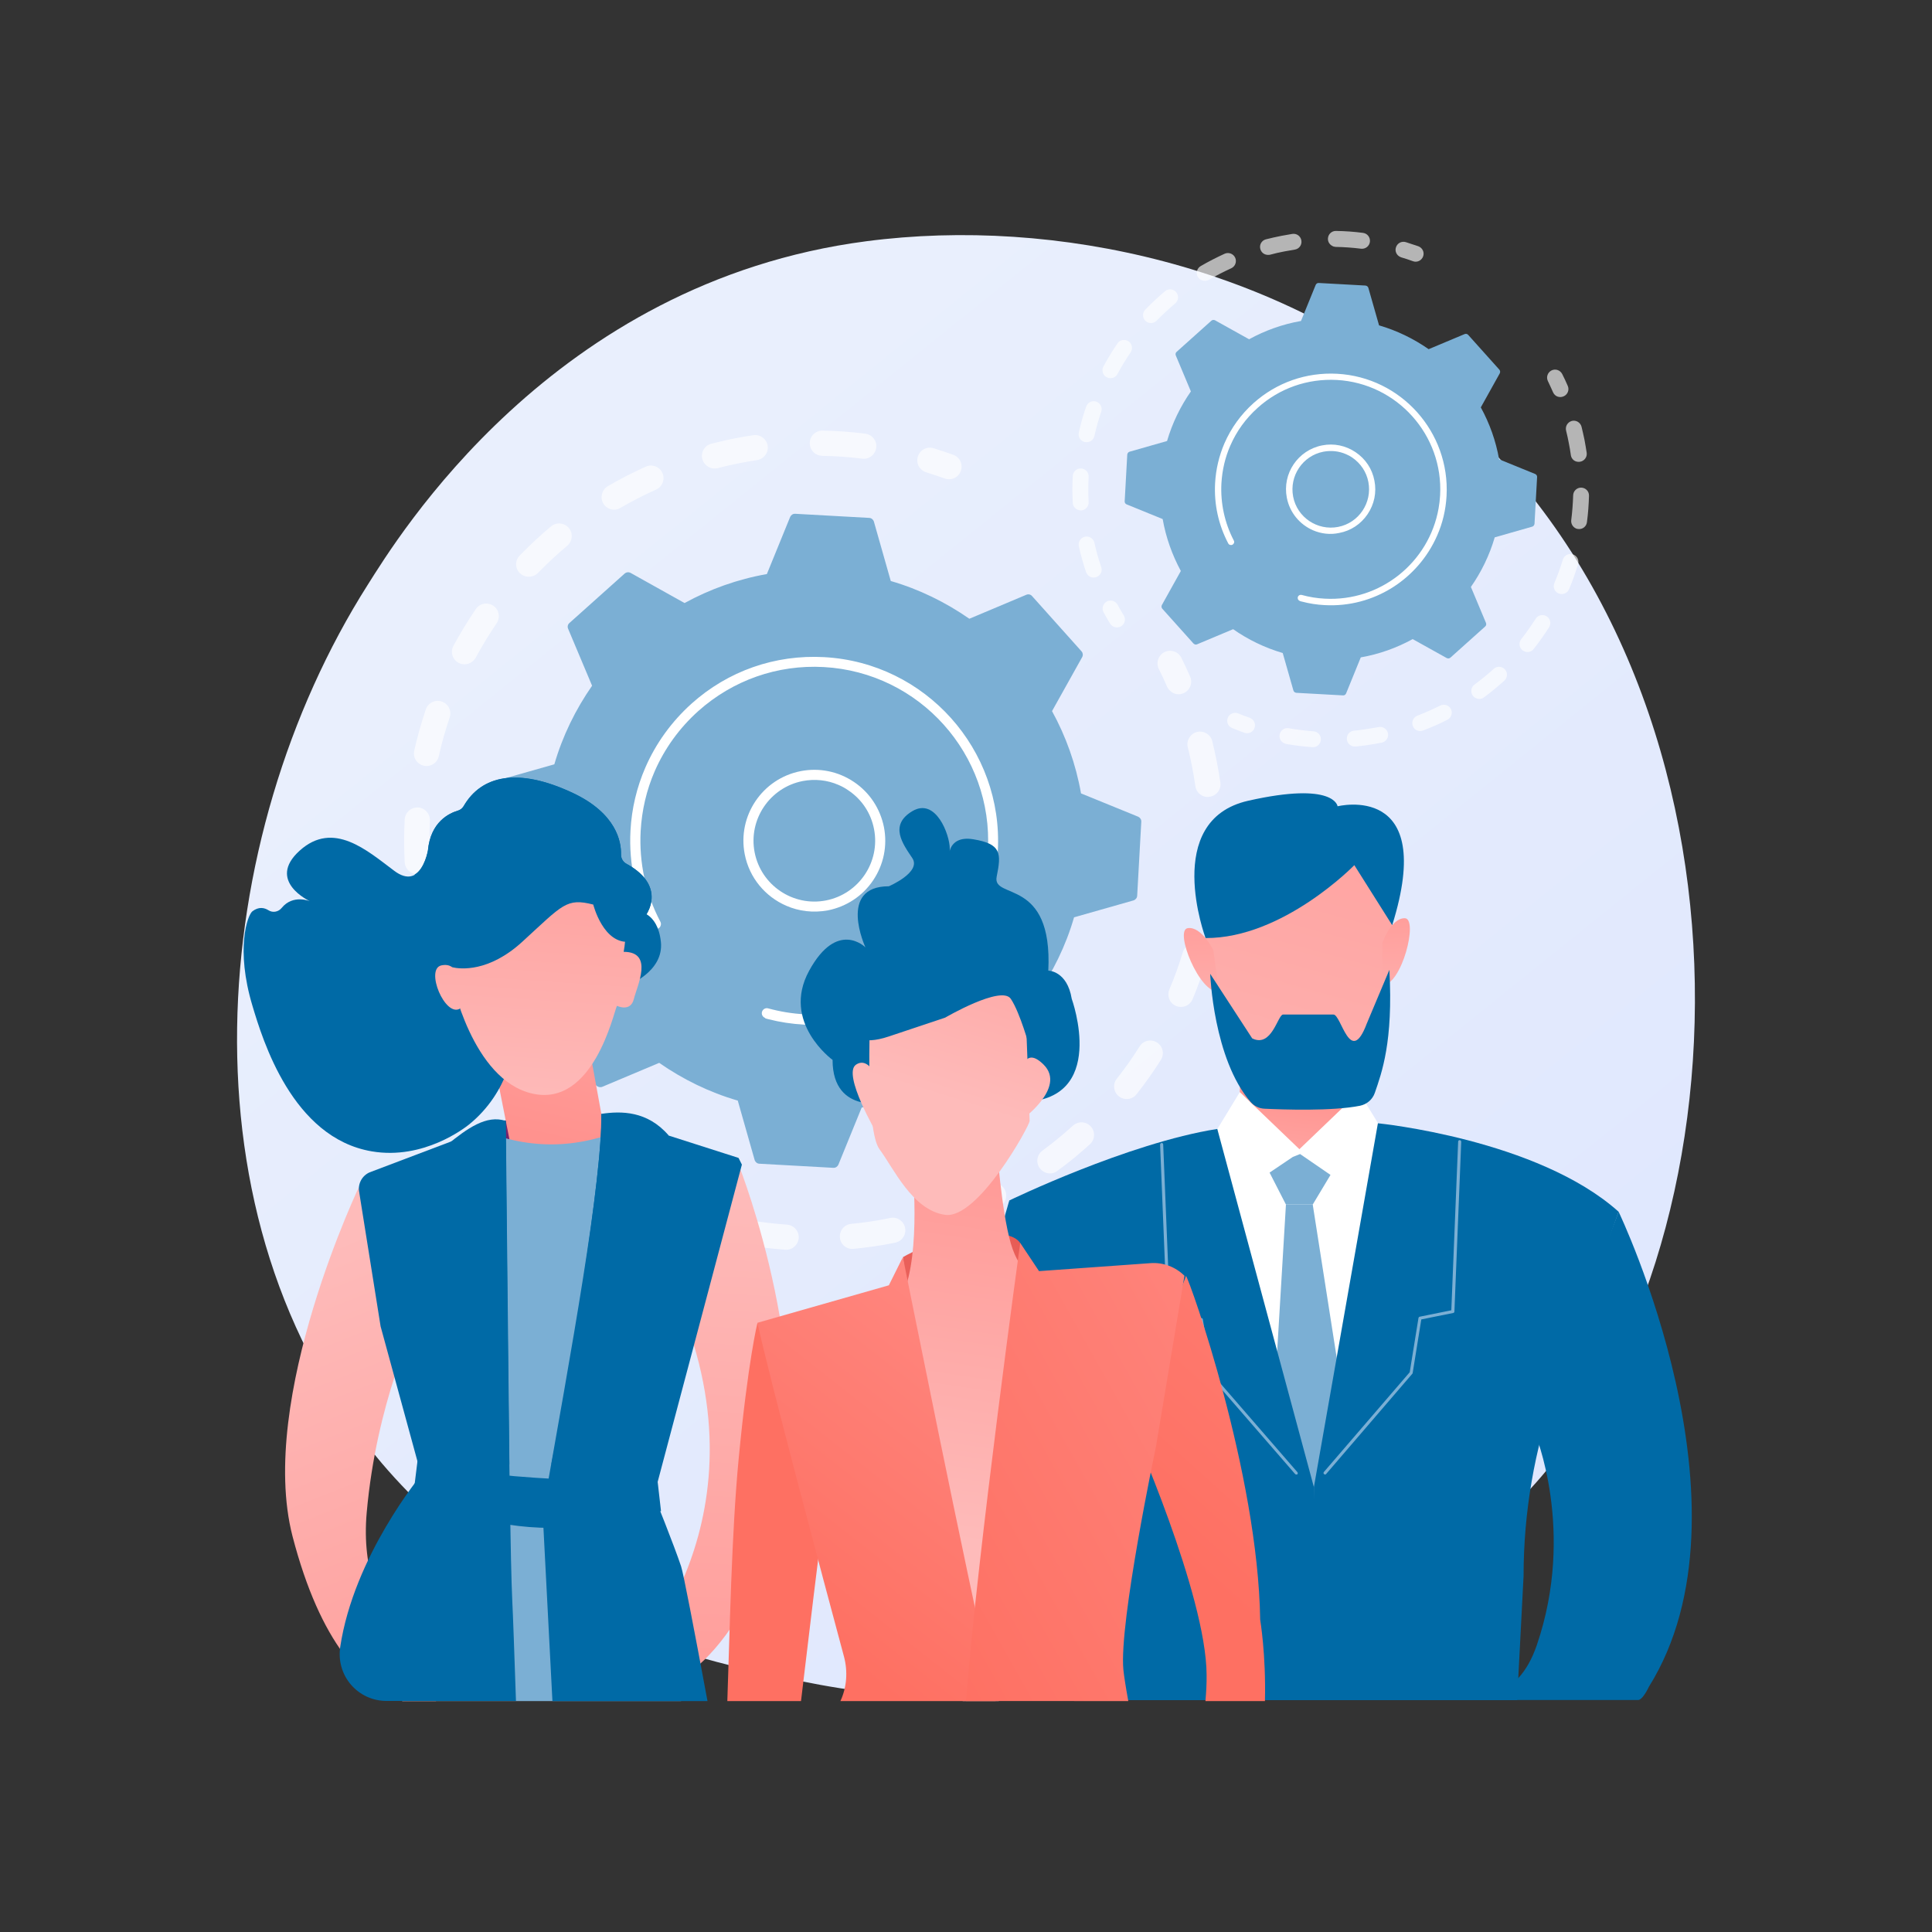 <?xml version="1.0" encoding="utf-8"?>
<!-- Generator: Adobe Illustrator 24.3.2, SVG Export Plug-In . SVG Version: 6.00 Build 0)  -->
<svg version="1.1" xmlns="http://www.w3.org/2000/svg" xmlns:xlink="http://www.w3.org/1999/xlink" x="0px" y="0px"
	 viewBox="0 0 1500 1500" style="enable-background:new 0 0 1500 1500;" xml:space="preserve">
<rect x="0" y="0" width="1500" height="1500" fill="#333333" stroke="none"/>
<style type="text/css">
	.st0{fill:url(#SVGID_1_);}
	.st1{fill:#7BAFD4;}
	.st2{fill:#FFFFFF;}
	.st3{opacity:0.64;}
	.st4{fill:url(#SVGID_2_);}
	.st5{fill:#006AA6;}
	.st6{fill:url(#SVGID_3_);}
	.st7{fill:url(#SVGID_4_);}
	.st8{fill:url(#SVGID_5_);}
	.st9{fill:url(#SVGID_6_);}
	.st10{fill:url(#SVGID_7_);}
	.st11{fill:url(#SVGID_8_);}
	.st12{fill:url(#SVGID_9_);}
	.st13{fill:url(#SVGID_10_);}
	.st14{fill:url(#SVGID_11_);}
	.st15{fill:url(#SVGID_12_);}
	.st16{fill:url(#SVGID_13_);}
	.st17{fill:url(#SVGID_14_);}
	.st18{fill:url(#SVGID_15_);}
	.st19{fill:url(#SVGID_16_);}
	.st20{fill:url(#SVGID_17_);}
	.st21{fill:url(#SVGID_18_);}
	.st22{fill:url(#SVGID_19_);}
	.st23{fill:url(#SVGID_20_);}
</style>
<g id="Background">
</g>
<g id="Text">
</g>
<g id="Metaphor_illustration">
	<g>
		<linearGradient id="SVGID_1_" gradientUnits="userSpaceOnUse" x1="1463.091" y1="1655.32" x2="451.25" y2="398.677">
			<stop  offset="0" style="stop-color:#DAE3FE"/>
			<stop  offset="1" style="stop-color:#E9EFFD"/>
		</linearGradient>
		<path class="st0" d="M1184.7,1159.7c-23.2,24.5-45.2,40.2-62.6,52.7c-204.2,146.5-445.9,103.8-497.3,93.4
			c-75.8-15.4-222.4-45.2-328.4-169.8c-160.4-188.6-135.4-485.7-11-681.8c22.8-35.9,142.9-235,387.2-266.9
			C820.4,168,992.8,207,1117.6,311.5C1379.5,531,1360.9,974.3,1184.7,1159.7z"/>
		<g>
			<path class="st1" d="M467.6,843.8l44.2-18.6c18.4,12.8,38.9,22.9,61,29.3l13.1,46.1c0.5,1.6,1.9,2.8,3.6,2.9l57.5,3.2
				c1.7,0.1,3.2-0.9,3.9-2.4l18.1-44.4c22.7-4,44.2-11.7,63.9-22.5l41.9,23.4c1.5,0.8,3.3,0.6,4.5-0.5l42.9-38.4
				c1.3-1.1,1.7-2.9,1-4.5l-18.6-44.2c12.8-18.4,22.9-38.9,29.3-61l46.1-13.1c1.6-0.5,2.8-1.9,2.9-3.6l3.2-57.5
				c0.1-1.7-0.9-3.2-2.4-3.9l-44.4-18.1c-4-22.7-11.7-44.2-22.5-63.9l23.4-41.9c0.8-1.5,0.6-3.3-0.5-4.5l-38.4-42.9
				c-1.1-1.3-2.9-1.7-4.5-1l-44.2,18.6c-18.4-12.8-38.9-22.9-61-29.3l-13.1-46.1c-0.5-1.6-1.9-2.8-3.6-2.9l-57.5-3.2
				c-1.7-0.1-3.2,0.9-3.9,2.4l-18.1,44.4c-22.7,4-44.2,11.7-63.9,22.5l-41.9-23.4c-1.5-0.8-3.3-0.6-4.6,0.5l-42.9,38.4
				c-1.3,1.1-1.7,2.9-1,4.5l18.6,44.2c-12.8,18.4-22.9,38.9-29.3,61l-46.1,13.1c-1.6,0.5-2.8,1.9-2.9,3.6l-3.2,57.5
				c-0.1,1.7,0.9,3.2,2.4,3.9l44.4,18.1c4,22.7,11.7,44.2,22.5,63.9l-23.4,41.9c-0.8,1.5-0.6,3.3,0.5,4.6l38.4,42.9
				C464.3,844,466.1,844.4,467.6,843.8z"/>
			<path class="st2" d="M610.4,703.2c-16.1-7-28.6-21.5-32.2-40c-5.8-29.8,13.7-58.7,43.5-64.5c14.4-2.8,29.1,0.2,41.3,8.4
				c12.2,8.2,20.4,20.7,23.3,35.1c2.8,14.4-0.2,29.1-8.4,41.3c-8.2,12.2-20.7,20.4-35.1,23.3l0,0
				C631.4,708.9,620.2,707.5,610.4,703.2z M651,609.4c-8.7-3.8-18.3-4.8-27.8-3c-25.5,5-42.3,29.8-37.3,55.4
				c5,25.5,29.8,42.3,55.4,37.3l0,0c25.5-5,42.3-29.8,37.3-55.4c-2.4-12.4-9.5-23.1-20-30.1C656.2,611.9,653.6,610.5,651,609.4z
				 M642,702.9L642,702.9L642,702.9z"/>
			<g>
				<g class="st3">
					<path class="st2" d="M364.6,822.2c-1.8-0.8-3.4-2.1-4.4-3.9c-2.8-4.6-5.5-9.3-8-14c-2.6-4.8-0.8-10.7,4-13.3
						c4.8-2.6,10.7-0.8,13.3,4c2.4,4.4,4.9,8.8,7.5,13.1c2.8,4.6,1.3,10.6-3.3,13.4C370.8,823.3,367.5,823.4,364.6,822.2z"/>
					<path class="st2" d="M336,760.6c-2.4-1.1-4.5-3.1-5.4-5.9c-3.5-10.4-6.5-21.2-9-32c-1.2-5.3,2.1-10.5,7.4-11.7
						c5.3-1.2,10.5,2.1,11.7,7.4c2.3,10.1,5.1,20.2,8.4,30c1.7,5.1-1,10.7-6.1,12.4C340.6,761.7,338.1,761.6,336,760.6z
						 M320.1,677.9c-3.3-1.4-5.7-4.6-5.9-8.5c-0.6-11-0.6-22.2,0-33.2c0.3-5.4,4.9-9.5,10.3-9.3c5.4,0.3,9.5,4.9,9.3,10.3
						c-0.5,10.3-0.5,20.8,0,31.2c0.3,5.4-3.8,10-9.2,10.3C323,678.7,321.5,678.4,320.1,677.9z M327.2,593.9
						c-4.2-1.8-6.7-6.5-5.6-11.1c2.4-10.8,5.5-21.5,9-32c1.7-5.1,7.3-7.9,12.4-6.1c5.1,1.7,7.9,7.3,6.1,12.4
						c-3.3,9.8-6.2,19.9-8.4,30c-1.2,5.3-6.4,8.6-11.7,7.4C328.3,594.3,327.7,594.1,327.2,593.9z M356.8,515
						c-0.3-0.1-0.5-0.2-0.8-0.4c-4.8-2.6-6.5-8.5-3.9-13.3c5.3-9.7,11.1-19.2,17.3-28.4c3-4.5,9.1-5.6,13.6-2.6
						c4.5,3,5.6,9.1,2.6,13.6c-5.8,8.5-11.3,17.5-16.2,26.6C366.9,515.1,361.4,517,356.8,515z M406.6,447c-1-0.5-2-1.1-2.9-1.9
						c-3.9-3.8-4-10-0.2-13.8c7.7-7.9,15.9-15.6,24.3-22.6c4.1-3.5,10.3-2.9,13.8,1.2c3.5,4.1,2.9,10.3-1.2,13.8
						c-7.9,6.6-15.6,13.8-22.8,21.2C414.7,447.8,410.3,448.5,406.6,447z M472.9,394.9c-1.8-0.8-3.5-2.2-4.5-4
						c-2.7-4.7-1.1-10.7,3.5-13.4c9.5-5.6,19.5-10.7,29.5-15.2c4.9-2.2,10.7,0,12.9,4.9c2.2,4.9,0,10.7-4.9,12.9
						c-9.4,4.2-18.8,9-27.7,14.2C479,396.1,475.7,396.1,472.9,394.9z M550.9,362.9c-2.7-1.2-4.8-3.5-5.6-6.5
						c-1.4-5.2,1.8-10.6,7-11.9c6.3-1.6,12.7-3.1,19.1-4.3c4.5-0.9,9-1.7,13.5-2.3c5.3-0.8,10.3,2.9,11.1,8.2
						c0.8,5.3-2.9,10.3-8.2,11.1c-4.2,0.6-8.5,1.4-12.7,2.2c-6,1.2-12,2.5-17.9,4.1C555,364,552.8,363.8,550.9,362.9z M634.6,353.1
						c-3.5-1.5-6-5.1-5.9-9.2c0.1-5.4,4.6-9.7,10-9.6c11,0.2,22.2,1,33.1,2.4c5.4,0.7,9.2,5.6,8.5,10.9c-0.7,5.4-5.6,9.2-10.9,8.5
						c-10.3-1.3-20.7-2-31.1-2.2C637,353.8,635.7,353.6,634.6,353.1z"/>
					<path class="st2" d="M718,366.3c-4.5-2-6.9-7-5.4-11.8c1.6-5.2,7-8.1,12.2-6.5c5.1,1.5,10.2,3.3,15.3,5.1
						c5.1,1.8,7.7,7.4,5.9,12.5c-1.8,5.1-7.4,7.7-12.5,5.9c-4.8-1.7-9.6-3.3-14.4-4.8C718.7,366.6,718.3,366.5,718,366.3z"/>
				</g>
				<g class="st3">
					<path class="st2" d="M911.2,538.2c-2.2-1-4-2.7-5.1-5.1c-2-4.6-4.1-9.2-6.4-13.7c-2.4-4.8-0.4-10.7,4.4-13.1
						c4.8-2.4,10.7-0.4,13.1,4.4c2.4,4.8,4.7,9.7,6.8,14.6c2.2,5-0.1,10.7-5.1,12.9C916.5,539.3,913.6,539.3,911.2,538.2z"/>
					<path class="st2" d="M575,965.7c-4.1-1.8-6.5-6.1-5.7-10.7c0.9-5.3,6-8.9,11.3-7.9c10,1.8,20.3,3,30.4,3.7
						c5.4,0.4,9.5,5.1,9.1,10.4c-0.4,5.4-5.1,9.5-10.4,9.1c-10.8-0.8-21.8-2.1-32.4-4C576.4,966.2,575.7,966,575,965.7z
						 M657.9,968.9c-3.2-1.4-5.5-4.4-5.8-8c-0.5-5.4,3.4-10.2,8.8-10.7c9.5-0.9,19.1-2.3,28.5-4.2l1.8-0.4
						c5.3-1.1,10.5,2.4,11.5,7.7c1.1,5.3-2.4,10.5-7.7,11.5l-1.9,0.4c-10,2-20.3,3.4-30.4,4.4C661,969.8,659.3,969.5,657.9,968.9z
						 M738.6,950c-2.3-1-4.3-2.9-5.2-5.5c-1.9-5.1,0.6-10.7,5.7-12.6c9.5-3.6,18.9-7.8,28-12.4c4.8-2.4,10.7-0.5,13.1,4.3
						c2.4,4.8,0.5,10.7-4.3,13.1c-9.7,4.9-19.7,9.3-29.9,13.2C743.5,951.1,740.9,950.9,738.6,950z M811.3,910.2
						c-1.5-0.7-2.9-1.7-4-3.2c-3.2-4.3-2.3-10.5,2.1-13.7c8.2-6,16.2-12.6,23.7-19.4c4-3.6,10.2-3.3,13.8,0.7
						c3.6,4,3.3,10.2-0.7,13.8c-8,7.3-16.5,14.3-25.3,20.7C818.2,911.3,814.4,911.6,811.3,910.2z M870.9,852.5
						c-0.8-0.3-1.5-0.8-2.2-1.3c-4.2-3.3-5-9.5-1.6-13.7c6.3-8,12.3-16.4,17.7-25.1c2.9-4.6,8.9-5.9,13.5-3c4.6,2.9,5.9,8.9,3,13.5
						c-5.8,9.2-12.2,18.2-18.9,26.7C879.7,853.1,874.9,854.2,870.9,852.5z M913,781c-4.9-2.1-7.2-7.8-5.1-12.8
						c4-9.4,7.5-19.1,10.4-28.8c1.6-5.2,7-8.1,12.2-6.5c5.2,1.6,8.1,7,6.5,12.2c-3.2,10.4-6.9,20.7-11.1,30.7
						c-2.1,5-7.8,7.3-12.8,5.2C913,781.1,913,781.1,913,781z M934.5,701c-3.9-1.7-6.4-5.8-5.8-10.2c1.3-10.1,2.1-20.4,2.3-30.6
						c0.1-5.4,4.6-9.7,10-9.5c5.4,0.1,9.7,4.6,9.5,10c-0.3,10.9-1.1,21.8-2.5,32.6c-0.7,5.4-5.6,9.1-11,8.5
						C936.2,701.6,935.3,701.3,934.5,701z M933.9,618c-3-1.3-5.3-4.1-5.8-7.6c-0.7-4.9-1.6-9.9-2.5-14.9c-1-5.1-2.1-10.2-3.4-15.3
						c-1.3-5.2,1.9-10.6,7.1-11.9c5.2-1.3,10.6,1.9,11.9,7.1c1.3,5.4,2.5,10.8,3.6,16.3c1,5.2,1.9,10.6,2.7,15.8
						c0.8,5.4-2.9,10.3-8.3,11.1C937.3,619,935.5,618.7,933.9,618z"/>
					<path class="st2" d="M510.5,946.9c-4.9-2.1-7.2-7.8-5.1-12.7c2.1-5,7.8-7.4,12.8-5.3c4.6,1.9,9.4,3.8,14.1,5.4
						c5.1,1.8,7.8,7.4,5.9,12.5c-1.8,5.1-7.4,7.8-12.5,5.9c-5.1-1.8-10.1-3.8-15.1-5.8C510.6,947,510.5,946.9,510.5,946.9z"/>
				</g>
			</g>
			<path class="st2" d="M593.8,790.2c-1.8-0.8-2.7-2.7-2.2-4.6c0.1-0.2,0.1-0.4,0.2-0.5c0.8-1.8,2.7-2.7,4.6-2.2
				c9.2,2.5,18.7,4.1,28.4,4.6l0,0c68.8,3.8,128.6-44.9,140.3-111.2c0.9-5.3,1.6-10.7,1.9-16.2c4.1-74.3-53-138.1-127.4-142.2
				c-36-2-70.6,10.2-97.5,34.2c-14.7,13.2-26.1,29.1-33.8,46.7c-6.3,14.5-10,30.2-10.9,46.5c-1.3,24.4,3.9,48.7,15.3,70.3
				c0.6,1.1,0.6,2.3,0.1,3.4c-0.3,0.8-0.9,1.5-1.8,1.9c-1.9,1-4.3,0.3-5.3-1.6c-12-22.8-17.6-48.5-16.2-74.3
				c0.9-17.2,4.9-33.8,11.6-49.2c8.1-18.6,20.2-35.4,35.7-49.4c28.4-25.5,65-38.3,103.1-36.2c78.6,4.3,139.1,71.8,134.8,150.5
				c-1,17.4-5,33.9-11.6,49c-23.1,53.2-77.6,89.2-138.9,85.8l0,0c-9.4-0.5-18.6-1.9-27.6-4.2c-0.3-0.1-0.5-0.1-0.8-0.2
				c-0.5-0.1-1-0.3-1.5-0.4C594.2,790.4,594,790.3,593.8,790.2z"/>
		</g>
		<g>
			<path class="st1" d="M929.5,500.2l27.9-11.7c11.6,8.1,24.5,14.4,38.5,18.5l8.3,29.1c0.3,1,1.2,1.7,2.3,1.8l36.2,2
				c1.1,0.1,2-0.6,2.4-1.5l11.4-28c14.3-2.5,27.9-7.4,40.3-14.2l26.4,14.7c0.9,0.5,2.1,0.4,2.9-0.3l27-24.2c0.8-0.7,1-1.8,0.6-2.8
				l-11.7-27.9c8.1-11.6,14.4-24.5,18.5-38.5l29.1-8.3c1-0.3,1.7-1.2,1.8-2.3l2-36.2c0.1-1.1-0.6-2-1.5-2.4l-28-11.4
				c-2.5-14.3-7.4-27.9-14.2-40.3l14.7-26.4c0.5-0.9,0.4-2.1-0.3-2.9l-24.2-27c-0.7-0.8-1.8-1-2.8-0.6l-27.9,11.7
				c-11.6-8.1-24.5-14.4-38.5-18.5l-8.3-29.1c-0.3-1-1.2-1.7-2.3-1.8l-36.2-2c-1.1-0.1-2,0.6-2.4,1.5l-11.4,28
				c-14.3,2.5-27.9,7.4-40.3,14.2l-26.4-14.7c-0.9-0.5-2.1-0.4-2.9,0.3l-27,24.2c-0.8,0.7-1,1.8-0.6,2.8l11.7,27.9
				c-8.1,11.6-14.4,24.5-18.5,38.5l-29.1,8.3c-1,0.3-1.7,1.2-1.8,2.3l-2,36.2c-0.1,1.1,0.6,2,1.5,2.4l28,11.4
				c2.5,14.3,7.4,27.9,14.1,40.3l-14.7,26.4c-0.5,0.9-0.4,2.1,0.3,2.9l24.2,27C927.4,500.4,928.6,500.7,929.5,500.2z"/>
			<path class="st2" d="M1019.4,411.7c-10.1-4.4-18-13.5-20.3-25.2c-3.7-18.8,8.6-37,27.4-40.7c9.1-1.8,18.3,0.1,26,5.3
				c7.7,5.2,12.9,13,14.6,22.1c1.8,9.1-0.1,18.3-5.3,26c-5.2,7.7-13,12.9-22.1,14.6l0,0C1032.7,415.3,1025.7,414.4,1019.4,411.7z
				 M1045,352.6c-5.5-2.4-11.5-3-17.5-1.9c-16.1,3.1-26.6,18.8-23.5,34.9c3.1,16.1,18.8,26.6,34.9,23.5l0,0
				c16.1-3.1,26.6-18.8,23.5-34.9c-1.5-7.8-6-14.5-12.6-19C1048.3,354.2,1046.7,353.3,1045,352.6z M1039.4,411.5L1039.4,411.5
				L1039.4,411.5z"/>
			<g>
				<g class="st3">
					<path class="st2" d="M864.7,486.6c-1.1-0.5-2.1-1.3-2.8-2.4c-1.8-2.9-3.5-5.9-5.1-8.8c-1.6-3-0.5-6.7,2.5-8.4
						c3-1.6,6.7-0.5,8.4,2.5c1.5,2.8,3.1,5.6,4.8,8.3c1.8,2.9,0.8,6.7-2.1,8.5C868.5,487.3,866.4,487.4,864.7,486.6z"/>
					<path class="st2" d="M846.6,447.9c-1.5-0.7-2.8-2-3.4-3.7c-2.2-6.6-4.1-13.3-5.6-20.1c-0.7-3.3,1.3-6.6,4.7-7.4
						c3.3-0.7,6.6,1.3,7.4,4.7c1.4,6.4,3.2,12.7,5.3,18.9c1.1,3.2-0.6,6.7-3.9,7.8C849.5,448.6,848,448.5,846.6,447.9z M836.6,395.7
						c-2.1-0.9-3.6-2.9-3.7-5.3c-0.4-7-0.4-14,0-20.9c0.2-3.4,3.1-6,6.5-5.8c3.4,0.2,6,3.1,5.8,6.5c-0.3,6.5-0.3,13.1,0,19.6
						c0.2,3.4-2.4,6.3-5.8,6.5C838.4,396.3,837.5,396.1,836.6,395.7z M841.1,342.8c-2.7-1.2-4.2-4.1-3.5-7
						c1.5-6.8,3.4-13.6,5.7-20.1c1.1-3.2,4.6-5,7.8-3.9c3.2,1.1,5,4.6,3.9,7.8c-2.1,6.2-3.9,12.5-5.3,18.9c-0.7,3.3-4,5.4-7.4,4.7
						C841.8,343.1,841.4,343,841.1,342.8z M859.7,293.1c-0.2-0.1-0.3-0.1-0.5-0.2c-3-1.6-4.1-5.4-2.5-8.4c3.3-6.1,7-12.1,10.9-17.9
						c1.9-2.8,5.8-3.5,8.6-1.6c2.8,1.9,3.5,5.8,1.6,8.6c-3.7,5.4-7.1,11-10.2,16.8C866.1,293.2,862.6,294.4,859.7,293.1z
						 M891.1,250.3c-0.7-0.3-1.3-0.7-1.8-1.2c-2.4-2.4-2.5-6.3-0.1-8.7c4.8-5,10-9.8,15.3-14.3c2.6-2.2,6.5-1.9,8.7,0.8
						c2.2,2.6,1.8,6.5-0.8,8.7c-5,4.2-9.8,8.7-14.4,13.4C896.2,250.8,893.4,251.3,891.1,250.3z M932.9,217.5
						c-1.2-0.5-2.2-1.4-2.9-2.5c-1.7-2.9-0.7-6.7,2.2-8.4c6-3.5,12.3-6.7,18.6-9.6c3.1-1.4,6.8,0,8.2,3.1c1.4,3.1,0,6.8-3.1,8.2
						c-5.9,2.7-11.8,5.7-17.4,9C936.7,218.2,934.6,218.3,932.9,217.5z M982,197.4c-1.7-0.7-3-2.2-3.5-4.1c-0.9-3.3,1.1-6.7,4.4-7.5
						c3.9-1,8-1.9,12-2.7c2.8-0.5,5.7-1,8.5-1.5c3.4-0.5,6.5,1.8,7,5.2c0.5,3.4-1.8,6.5-5.2,7c-2.6,0.4-5.3,0.9-8,1.4
						c-3.8,0.7-7.6,1.6-11.3,2.6C984.6,198,983.2,197.9,982,197.4z M1034.7,191.1c-2.2-1-3.8-3.2-3.7-5.8c0.1-3.4,2.9-6.1,6.3-6
						c7,0.1,14,0.6,20.9,1.5c3.4,0.4,5.8,3.5,5.4,6.9c-0.4,3.4-3.5,5.8-6.9,5.4c-6.5-0.8-13.1-1.3-19.6-1.4
						C1036.2,191.6,1035.4,191.5,1034.7,191.1z"/>
					<path class="st2" d="M1087.2,199.5c-2.8-1.2-4.4-4.4-3.4-7.4c1-3.3,4.4-5.1,7.7-4.1c3.2,1,6.5,2.1,9.7,3.2
						c3.2,1.2,4.9,4.7,3.7,7.9c-1.2,3.2-4.7,4.9-7.9,3.7c-3-1.1-6-2.1-9.1-3C1087.7,199.7,1087.4,199.6,1087.2,199.5z"/>
				</g>
				<g class="st3">
					<path class="st2" d="M1209,307.8c-1.4-0.6-2.5-1.7-3.2-3.2c-1.3-2.9-2.6-5.8-4-8.7c-1.5-3-0.3-6.7,2.8-8.3
						c3-1.5,6.7-0.3,8.3,2.8c1.5,3,3,6.1,4.3,9.2c1.4,3.1-0.1,6.8-3.2,8.1C1212.3,308.5,1210.5,308.4,1209,307.8z"/>
					<path class="st2" d="M997.1,577.1c-2.6-1.1-4.1-3.9-3.6-6.7c0.6-3.4,3.8-5.6,7.1-5c6.3,1.1,12.8,1.9,19.2,2.4
						c3.4,0.2,6,3.2,5.7,6.6c-0.2,3.4-3.2,6-6.6,5.7c-6.8-0.5-13.7-1.3-20.4-2.5C998.1,577.4,997.6,577.2,997.1,577.1z
						 M1049.4,579.1c-2-0.9-3.5-2.8-3.7-5.1c-0.3-3.4,2.1-6.4,5.5-6.7c6-0.6,12-1.5,18-2.6l1.1-0.2c3.3-0.7,6.6,1.5,7.3,4.8
						c0.7,3.3-1.5,6.6-4.8,7.3l-1.2,0.2c-6.3,1.2-12.8,2.2-19.1,2.8C1051.3,579.6,1050.3,579.5,1049.4,579.1z M1100.2,567.1
						c-1.5-0.6-2.7-1.8-3.3-3.5c-1.2-3.2,0.4-6.7,3.6-8c6-2.3,11.9-4.9,17.7-7.8c3-1.5,6.7-0.3,8.3,2.7c1.5,3,0.3,6.7-2.7,8.3
						c-6.1,3.1-12.4,5.9-18.8,8.3C1103.3,567.8,1101.6,567.7,1100.2,567.1z M1146,542.1c-1-0.4-1.8-1.1-2.5-2
						c-2-2.7-1.4-6.6,1.3-8.6c5.2-3.8,10.2-7.9,14.9-12.2c2.5-2.3,6.4-2.1,8.7,0.4c2.3,2.5,2.1,6.4-0.4,8.7
						c-5.1,4.6-10.4,9-15.9,13.1C1150.3,542.8,1148,543,1146,542.1z M1183.5,505.7c-0.5-0.2-0.9-0.5-1.4-0.8c-2.7-2.1-3.1-6-1-8.7
						c4-5,7.7-10.4,11.2-15.8c1.8-2.9,5.6-3.7,8.5-1.9c2.9,1.8,3.7,5.6,1.9,8.5c-3.7,5.8-7.7,11.4-11.9,16.8
						C1189.1,506.2,1186,506.8,1183.5,505.7z M1210,460.7c-3.1-1.3-4.5-4.9-3.2-8c2.5-5.9,4.7-12,6.6-18.2c1-3.3,4.4-5.1,7.7-4.1
						c3.3,1,5.1,4.4,4.1,7.7c-2,6.5-4.3,13.1-7,19.4C1216.9,460.6,1213.2,462.1,1210,460.7C1210.1,460.8,1210.1,460.7,1210,460.7z
						 M1223.6,410.3c-2.5-1.1-4-3.7-3.7-6.4c0.8-6.4,1.3-12.8,1.5-19.3c0.1-3.4,2.9-6.1,6.3-6c3.4,0.1,6.1,2.9,6,6.3
						c-0.2,6.8-0.7,13.8-1.6,20.5c-0.4,3.4-3.5,5.8-6.9,5.3C1224.7,410.7,1224.1,410.5,1223.6,410.3z M1223.2,358.1
						c-1.9-0.8-3.3-2.6-3.6-4.8c-0.4-3.1-1-6.3-1.6-9.4c-0.6-3.2-1.3-6.4-2.1-9.6c-0.8-3.3,1.2-6.6,4.5-7.5c3.3-0.8,6.6,1.2,7.5,4.5
						c0.8,3.4,1.6,6.8,2.3,10.2c0.6,3.3,1.2,6.7,1.7,10c0.5,3.4-1.9,6.5-5.2,7C1225.4,358.7,1224.2,358.5,1223.2,358.1z"/>
					<path class="st2" d="M956.5,565.2c-3.1-1.3-4.5-4.9-3.2-8c1.3-3.1,4.9-4.6,8.1-3.3c2.9,1.2,5.9,2.4,8.9,3.4
						c3.2,1.2,4.9,4.7,3.7,7.9c-1.1,3.2-4.7,4.9-7.9,3.7C962.9,567.8,959.7,566.5,956.5,565.2C956.6,565.2,956.6,565.2,956.5,565.2z
						"/>
				</g>
			</g>
			<path class="st2" d="M1009,466.5c-1.1-0.5-1.7-1.7-1.4-2.9c0-0.1,0.1-0.2,0.1-0.3c0.5-1.1,1.7-1.7,2.9-1.4
				c5.8,1.6,11.8,2.6,17.9,2.9l0,0c43.4,2.4,81-28.3,88.4-70c0.6-3.3,1-6.7,1.2-10.2c2.6-46.8-33.4-87-80.2-89.6
				c-22.7-1.2-44.5,6.4-61.4,21.6c-9.3,8.3-16.5,18.3-21.3,29.4c-4,9.1-6.3,19-6.9,29.3c-0.8,15.4,2.5,30.7,9.6,44.3
				c0.4,0.7,0.4,1.5,0.1,2.1c-0.2,0.5-0.6,0.9-1.1,1.2c-1.2,0.6-2.7,0.2-3.3-1c-7.6-14.4-11.1-30.5-10.2-46.8
				c0.6-10.8,3.1-21.3,7.3-31c5.1-11.7,12.7-22.3,22.5-31.1c17.9-16,41-24.1,65-22.8c49.5,2.7,87.6,45.2,84.9,94.8
				c-0.6,10.9-3.1,21.3-7.3,30.8c-14.6,33.5-48.9,56.2-87.5,54l0,0c-5.9-0.3-11.7-1.2-17.4-2.7c-0.2,0-0.3-0.1-0.5-0.1
				c-0.3-0.1-0.6-0.2-1-0.3C1009.3,466.6,1009.1,466.6,1009,466.5z"/>
		</g>
		<g>
			<g>
				<path class="st2" d="M1161.6,1319.9L1120,884.4c-99.8-36.9-225.7,4.3-225.7,4.3l-19.4,431.2H1161.6z"/>
				<linearGradient id="SVGID_2_" gradientUnits="userSpaceOnUse" x1="997.278" y1="968.322" x2="1011.943" y2="842.854">
					<stop  offset="0" style="stop-color:#FEBBBA"/>
					<stop  offset="1" style="stop-color:#FF928E"/>
				</linearGradient>
				<path class="st4" d="M963.7,810.6l-1.9,61.8c-0.2,6.1,3.6,11.6,9.4,13.7c15.8,5.6,48.5,14.1,79.5,2.9c6.3-2.2,10-8.6,9.1-15.2
					l-9.3-63.2H963.7z"/>
				<path class="st5" d="M981.3,1319.9c11-11,17.1-18.9,17.1-18.9l-13-36.9c0,0-106.3,60.8-141.1,30.4
					c-34.7-30.4,23.9-208.3,23.9-208.3l-84.6-154.1c0,0-71,236.9-47.2,366.3c2.3,12.5,13.2,21.5,25.8,21.5H981.3z"/>
				<polygon class="st2" points="962.6,847.9 1010.9,894.2 976,918 945.2,876.5 				"/>
				<polygon class="st2" points="1055.1,847.9 1006.8,894.2 1041.7,918 1072.6,876.5 				"/>
				<g>
					<linearGradient id="SVGID_3_" gradientUnits="userSpaceOnUse" x1="933.88" y1="988.167" x2="1098.16" y2="391.283">
						<stop  offset="0" style="stop-color:#FEBBBA"/>
						<stop  offset="1" style="stop-color:#FF928E"/>
					</linearGradient>
					<path class="st6" d="M932.1,697.7c0,0,10.9,110.7,34.7,138.9c0,0,71.6,6.5,97.7-8.7c0,0,18.4-55.3,16.3-129.1
						c0,0,3.6-67.1-70.5-72.7C923.4,619.6,932.1,697.7,932.1,697.7z"/>
					<linearGradient id="SVGID_4_" gradientUnits="userSpaceOnUse" x1="1086.71" y1="825.253" x2="1081.101" y2="663.601">
						<stop  offset="0" style="stop-color:#FEBBBA"/>
						<stop  offset="1" style="stop-color:#FF928E"/>
					</linearGradient>
					<path class="st7" d="M1073.2,732.4c0,0,6.5-19.5,17.4-19.5c10.9,0-2.2,52.1-17.4,52.1V732.4z"/>
					<linearGradient id="SVGID_5_" gradientUnits="userSpaceOnUse" x1="935.583" y1="830.498" x2="929.974" y2="668.845">
						<stop  offset="0" style="stop-color:#FEBBBA"/>
						<stop  offset="1" style="stop-color:#FF928E"/>
					</linearGradient>
					<path class="st8" d="M942,737.6c0,0-9.1-18.5-19.8-17c-10.8,1.5,9.2,51.3,24.2,49.3L942,737.6z"/>
					<path class="st5" d="M939.6,756.1c0,0,2.4,66.1,31.5,99.6c2.7,3.1,6.5,4.9,10.6,5.1c14.8,0.7,52.8,2,74.2-2.3
						c5.3-1.1,9.7-4.8,11.5-10c5.3-15.4,14.4-39.7,11.3-95.5l-17.5,41.6c-12.9,34.4-19.9-7.4-26-6.9h-39.1
						c-4.1,0.3-8.7,26-23.9,18.5L939.6,756.1z"/>
					<path class="st5" d="M1051.5,671.7c0,0-55.3,56.9-115.5,56.6c0,0-34.2-91.4,33.1-106.6c67.3-15.2,69.4,4.3,69.4,4.3
						s77.4-19.4,42.4,92.3L1051.5,671.7z"/>
				</g>
				<path class="st5" d="M1069.8,1319.9h201.5c3.9,0.7,8.9-10.3,8.9-10.3c86.8-138.9-23.5-368.8-23.5-368.8l-65.1,171.5
					c0,0,32,76,1.6,164.9c-30.4,89-129.6,0-129.6,0l4.3,41.2C1067.9,1318.4,1068.6,1319,1069.8,1319.9z"/>
				<polygon class="st1" points="1003.8,898.2 985.7,910.4 998.4,935.2 1019.2,935.2 1033,912.2 1009.4,896 				"/>
				<polygon class="st1" points="998.4,935.2 984.4,1169.3 1020.2,1234 1056.2,1171.6 1019.2,935.2 				"/>
				<path class="st5" d="M847,1086c15.4,37.3,22.7,77.5,21.6,117.9l-3.4,116.1h163.2l-8.3-165.4l-75-278.1
					c-69.4,10.9-161.6,55.6-161.6,55.6L847,1086z"/>
				<path class="st5" d="M1177.9,1319.9l5-96.3c0-49.3,8.4-98.2,24.9-144.7l48.9-138.1c-62.9-56.4-186.9-68.7-186.9-68.7
					l-49.7,282.5v165.4H1177.9z"/>
				<path class="st1" d="M1006.4,1144.8c-0.3,0-0.7-0.1-0.9-0.4l-66.8-77c-0.1-0.2-0.2-0.4-0.3-0.6l-6.7-41.3l-24.7-5
					c-0.5-0.1-0.9-0.6-1-1.1l-5.3-130.7c0-0.7,0.5-1.2,1.2-1.3c0.7,0,1.2,0.5,1.2,1.2l5.3,129.8l24.6,5c0.5,0.1,0.9,0.5,0.9,1
					l6.8,41.8l66.6,76.8c0.4,0.5,0.4,1.3-0.1,1.7C1007,1144.8,1006.7,1144.8,1006.4,1144.8z"/>
				<path class="st1" d="M1028.8,1144.8c-0.3,0-0.6-0.1-0.8-0.3c-0.5-0.4-0.6-1.2-0.1-1.7l66.6-77.4l6.8-42.1c0.1-0.5,0.5-0.9,0.9-1
					l24.6-5l5.3-130.9c0-0.7,0.5-1.2,1.2-1.2c0.7,0,1.2,0.6,1.2,1.3l-5.3,131.8c0,0.6-0.4,1-1,1.1l-24.7,5l-6.7,41.6
					c0,0.2-0.1,0.4-0.3,0.6l-66.8,77.7C1029.5,1144.7,1029.1,1144.8,1028.8,1144.8z"/>
			</g>
		</g>
		<g>
			<linearGradient id="SVGID_6_" gradientUnits="userSpaceOnUse" x1="441.711" y1="838.851" x2="423.914" y2="914.488">
				<stop  offset="0" style="stop-color:#CB236D"/>
				<stop  offset="1" style="stop-color:#4C246D"/>
			</linearGradient>
			<polygon class="st9" points="385.8,870.3 466.9,864.8 478.9,895.1 378.9,891.5 			"/>
			<linearGradient id="SVGID_7_" gradientUnits="userSpaceOnUse" x1="490.398" y1="579.913" x2="420.729" y2="882.572">
				<stop  offset="0" style="stop-color:#FEBBBA"/>
				<stop  offset="1" style="stop-color:#FF928E"/>
			</linearGradient>
			<polygon class="st10" points="383,821.1 397.6,895.1 471.2,888.5 457,810.6 			"/>
			<path class="st5" d="M332.3,660.4c0,0-5.2,31.5-26.2,15.7c-21-15.7-47.2-39.3-73.4-15.7c-26.2,23.6,7.9,39.3,7.9,39.3
				s-13.1-5.6-21.9,5.2c-2.5,3.1-6.9,4-10.3,1.8c-3.2-2-7.5-2.9-12.4,0.8c-3.8,2.9-13.3,29.1,0,73.4c7.9,26.4,30.9,102.5,92.6,113
				c40.3,6.9,72.5-18.4,75.4-20.7c31.6-25.5,35.5-61.6,36.1-68.1c-2.3-7-13.6-42.9,5.6-74c4.4-7.1,17.2-25.4,38.6-30.1
				c4.6-1,9.5-0.4,16.4,1.3c0,0,7.9,31.5,28.8,28.8c0,0-2.6-7.9,5.2-13.1c7.5-5,24.7-29.3-8.5-47.5c-2.6-1.4-4.2-4.3-4.1-7.3
				c0.2-9.7-3.5-31.6-37.2-47.5c-42.9-20.2-71.2-13.7-85,10.2c-1,1.7-2.7,3-4.6,3.5C349,631.4,334.3,638,332.3,660.4z"/>
			<path class="st1" d="M528.8,1320.7c-5.3-37-34-157-34-157s-112.7,39.3-157.3-13.1c0,0-12.6,73.8-25.5,170.1H528.8z"/>
			
				<linearGradient id="SVGID_8_" gradientUnits="userSpaceOnUse" x1="325.213" y1="1721.643" x2="369.939" y2="2161.19" gradientTransform="matrix(0.968 -0.25 0.31 1.201 -620.658 -1009.854)">
				<stop  offset="0" style="stop-color:#FEBBBA"/>
				<stop  offset="1" style="stop-color:#FF928E"/>
			</linearGradient>
			<path class="st11" d="M312.6,1320.7h25.9l5.7-20.6c0,0-67.5-35.5-59.5-125.6c7.6-85.9,37.8-147.4,37.8-147.4l-42.5-108.4
				c0,0-80.5,166.9-52.9,274C248.8,1276.2,282.2,1309.6,312.6,1320.7z"/>
			<path class="st1" d="M369,875.3c39.3,17.6,78.6,17.6,118,0l-41.9,291h-57.7L369,875.3z"/>
			
				<linearGradient id="SVGID_9_" gradientUnits="userSpaceOnUse" x1="399.938" y1="441.055" x2="454.394" y2="976.236" gradientTransform="matrix(0.987 0.161 -0.161 0.987 244.853 419.44)">
				<stop  offset="0" style="stop-color:#FEBBBA"/>
				<stop  offset="1" style="stop-color:#FF928E"/>
			</linearGradient>
			<path class="st12" d="M573.9,905.4c0,0,63.9,161.7,28.4,281.5c-35.5,119.8-100.6,128.5-100.6,128.5l-11.9-24.5
				c0,0,111.5-113.8,33.6-287.5L573.9,905.4z"/>
			<path class="st5" d="M264.1,1279c-1.5,10.4,1.5,21,8.4,29s16.9,12.6,27.5,12.6h100.6c-1.3-38-2.3-66.7-2.9-78.4
				c-2.6-55-5.1-372-5.1-372l-105.6,40c-5.8,2.5-9.2,8.7-8.2,14.9l16.7,104.7l31.5,115.3C327,1145.3,274.6,1208.2,264.1,1279
				L264.1,1279z"/>
			<path class="st5" d="M549.3,1320.7c-10.5-56.5-18.8-99.6-20.5-104.6c-5.2-15.7-21-55-21-55l68.2-256.9l-2.6-5.2l-106.6-34.1
				c0.8,53.1-23.5,184.9-45.5,309.3l7.6,146.5H549.3z"/>
			<path class="st5" d="M324.4,1132.2l-2.6,21c0,0,60.3,58.4,191.4,20l-2.6-22.7C510.5,1150.6,361.1,1150.6,324.4,1132.2z"/>
			<path class="st5" d="M494.8,707.5c0,0,15.7,0,18.3,23.6c2.6,23.6-26.2,34.1-26.2,34.1l-15.7-2.6l7.9-49.8L494.8,707.5z"/>
			<linearGradient id="SVGID_10_" gradientUnits="userSpaceOnUse" x1="417.17" y1="862.974" x2="437.705" y2="556.318">
				<stop  offset="0" style="stop-color:#FEBBBA"/>
				<stop  offset="1" style="stop-color:#FF928E"/>
			</linearGradient>
			<path class="st13" d="M350.6,760c0,0,15.7,78.6,62.9,89.1c47.2,10.5,62.9-62.9,65.5-68.2c0,0,10.5,5.2,13.1-5.2
				c2.6-10.5,15.7-36.7-7.9-36.7c0,0,5.2-26.2-2.6-39.3c-7.9-13.1-23.6-44.6-57.7-36.7C389.9,670.9,350.6,720.7,350.6,760z"/>
			<path class="st5" d="M486.3,670.6c-2.6-1.4-4.2-4.3-4.1-7.3c0.2-9.7-3.5-31.6-37.2-47.5c-42.9-20.2-71.2-13.7-85,10.2
				c-1,1.7-2.7,3-4.6,3.5c-6.5,1.8-21.1,8.4-23.2,30.8c0,0-2.4,14.2-10.3,18.7c19.4,15.6,28.9,71.2,29.3,72
				c6,1.4,28.2,4.1,54.4-19.9c31.5-28.8,34.1-34.1,55-28.8c0,0,7.9,31.5,28.8,28.8c0,0-2.6-7.9,5.2-13.1
				C502.3,713,519.5,688.7,486.3,670.6z"/>
			<linearGradient id="SVGID_11_" gradientUnits="userSpaceOnUse" x1="341.656" y1="857.917" x2="362.191" y2="551.262">
				<stop  offset="0" style="stop-color:#FEBBBA"/>
				<stop  offset="1" style="stop-color:#FF928E"/>
			</linearGradient>
			<path class="st14" d="M355.9,762.6c0,0,0-15.7-13.1-13.1c-13.1,2.6,2.8,40.9,14.5,33.5L355.9,762.6z"/>
			<path class="st5" d="M392.7,870.3l2.8,266.8c-14.3-58.8-42.2-203.2-48-248.6C362.6,876.3,377.7,865.2,392.7,870.3z"/>
			<path class="st5" d="M466.9,864.8c1.5,40.4-24.3,202.3-38.9,272.3c34.6-63.2,79.6-218.5,91.1-255.6
				C502.6,862.4,482.3,862.5,466.9,864.8z"/>
		</g>
		<g>
			<linearGradient id="SVGID_12_" gradientUnits="userSpaceOnUse" x1="816.176" y1="917.454" x2="774.841" y2="965.678">
				<stop  offset="0" style="stop-color:#E1473D"/>
				<stop  offset="1" style="stop-color:#E9605A"/>
			</linearGradient>
			<path class="st15" d="M737.2,962.3c0,0,45.3-11.7,54.9,2.8c4.8,24,7.3,47.8,7.3,47.8l-52.2,9.8l-34.5-7.9l-8.2-4.8l-3.4-34
				C701,976,718.7,965.7,737.2,962.3z"/>
			<linearGradient id="SVGID_13_" gradientUnits="userSpaceOnUse" x1="1124.395" y1="598.205" x2="726.035" y2="1039.687">
				<stop  offset="0" style="stop-color:#FF928E"/>
				<stop  offset="1" style="stop-color:#FE7062"/>
			</linearGradient>
			<path class="st16" d="M621.9,1320.7c14.1-119.1,24.5-199,24.5-199l-58.3-94.7c0,0-7.3,29.1-14.6,105.6
				c-5.6,58.7-6.9,134.6-8.8,188.1H621.9z"/>
			<linearGradient id="SVGID_14_" gradientUnits="userSpaceOnUse" x1="1306.313" y1="762.355" x2="907.954" y2="1203.836">
				<stop  offset="0" style="stop-color:#FF928E"/>
				<stop  offset="1" style="stop-color:#FE7062"/>
			</linearGradient>
			<path class="st17" d="M935.9,1320.7h46.2c0.9-35.9-3.7-63.2-3.7-63.2c-1.7-113.8-54.4-262.8-57.6-266.9l-42.6,116.1
				c0,0,58.4,131.3,58.6,193.7C936.9,1307,936.5,1313.8,935.9,1320.7z"/>
			<linearGradient id="SVGID_15_" gradientUnits="userSpaceOnUse" x1="729.595" y1="1194.561" x2="782.986" y2="837.253">
				<stop  offset="0" style="stop-color:#FEBBBA"/>
				<stop  offset="1" style="stop-color:#FF928E"/>
			</linearGradient>
			<path class="st18" d="M747.4,1320.7h28.1l31.1-326.5c0,0-14.6-3.6-21.9-29.1c-7.3-25.5-10.9-76.5-10.9-76.5l-65.6,14.6
				c0,0,7.3,69.2-7.3,102L747.4,1320.7z"/>
			<linearGradient id="SVGID_16_" gradientUnits="userSpaceOnUse" x1="873.007" y1="929.442" x2="614.279" y2="1257.986">
				<stop  offset="0" style="stop-color:#FF928E"/>
				<stop  offset="1" style="stop-color:#FE7062"/>
			</linearGradient>
			<path class="st19" d="M652.5,1320.7H773c-0.8-4.4-1.7-8.8-2.8-13.2C752,1230.9,701,976,701,976l-10.9,21.9l-102,29.1
				c8.9,41.5,51.6,201.3,67.2,259.3C658.3,1297.7,657.5,1309.9,652.5,1320.7z"/>
			<linearGradient id="SVGID_17_" gradientUnits="userSpaceOnUse" x1="1190.696" y1="942.958" x2="681.453" y2="1228.38">
				<stop  offset="0" style="stop-color:#FF928E"/>
				<stop  offset="1" style="stop-color:#FE7062"/>
			</linearGradient>
			<path class="st20" d="M876,1320.7c-2-11-3.3-19.4-3.8-24.2c-3.6-36.4,25.3-173.4,25.3-173.4l22.1-132.6
				c-6.9-6.9-16.6-10.5-26.3-9.8l-86.6,6.2L792.1,965c0,0-33.1,239.7-42.1,355.7H876z"/>
			<path class="st5" d="M690.1,855.7c0,0-43.7,10.9-43.7-32.8c0,0-40.1-29.1-18.2-69.2c21.9-40.1,43.7-18.2,43.7-18.2
				s-21.9-47.4,18.2-47.4c0,0,25.5-10.9,18.2-21.9c-7.3-10.9-18.2-25.5,0-36.4c18.2-10.9,29.1,18.2,29.1,29.1
				c0,10.9-3.6-10.9,18.2-7.3c21.9,3.6,21.9,10.9,18.2,29.1c-3.6,18.2,43.7,0,40.1,72.9c0,0,14.6,0,18.2,21.9
				c0,0,29.1,80.1-40.1,80.1H690.1z"/>
			<linearGradient id="SVGID_18_" gradientUnits="userSpaceOnUse" x1="730.538" y1="852.433" x2="808.572" y2="603.274">
				<stop  offset="0" style="stop-color:#FEBBBA"/>
				<stop  offset="1" style="stop-color:#FF928E"/>
			</linearGradient>
			<path class="st21" d="M675.5,790.2c0,0-3.6,87.4,7.3,102c10.9,14.6,25.5,47.4,51,51c25.5,3.6,65.6-69.2,65.6-72.9
				c0-3.6-3.6-98.4-3.6-98.4S719.2,710,675.5,790.2z"/>
			<linearGradient id="SVGID_19_" gradientUnits="userSpaceOnUse" x1="677.73" y1="835.894" x2="755.763" y2="586.736">
				<stop  offset="0" style="stop-color:#FEBBBA"/>
				<stop  offset="1" style="stop-color:#FF928E"/>
			</linearGradient>
			<path class="st22" d="M682.8,841.2c0,0-7.3-21.9-18.2-14.6c-10.9,7.3,16.4,53.8,16.4,53.8L682.8,841.2z"/>
			<linearGradient id="SVGID_20_" gradientUnits="userSpaceOnUse" x1="792.968" y1="871.985" x2="871.001" y2="622.827">
				<stop  offset="0" style="stop-color:#FEBBBA"/>
				<stop  offset="1" style="stop-color:#FF928E"/>
			</linearGradient>
			<path class="st23" d="M792.1,841.2c0,0,0-32.8,18.2-14.6c18.2,18.2-18.2,43.7-18.2,43.7V841.2z"/>
			<path class="st5" d="M661,775.6c0,0-14.6,43.7,29.1,29.1c43.7-14.6,43.7-14.6,43.7-14.6s43.7-25.5,51-14.6
				c7.3,10.9,14.6,37.8,14.6,37.8s14.6-37.8,0-59.7C784.8,731.9,693.7,713.7,661,775.6z"/>
		</g>
	</g>
</g>
</svg>
